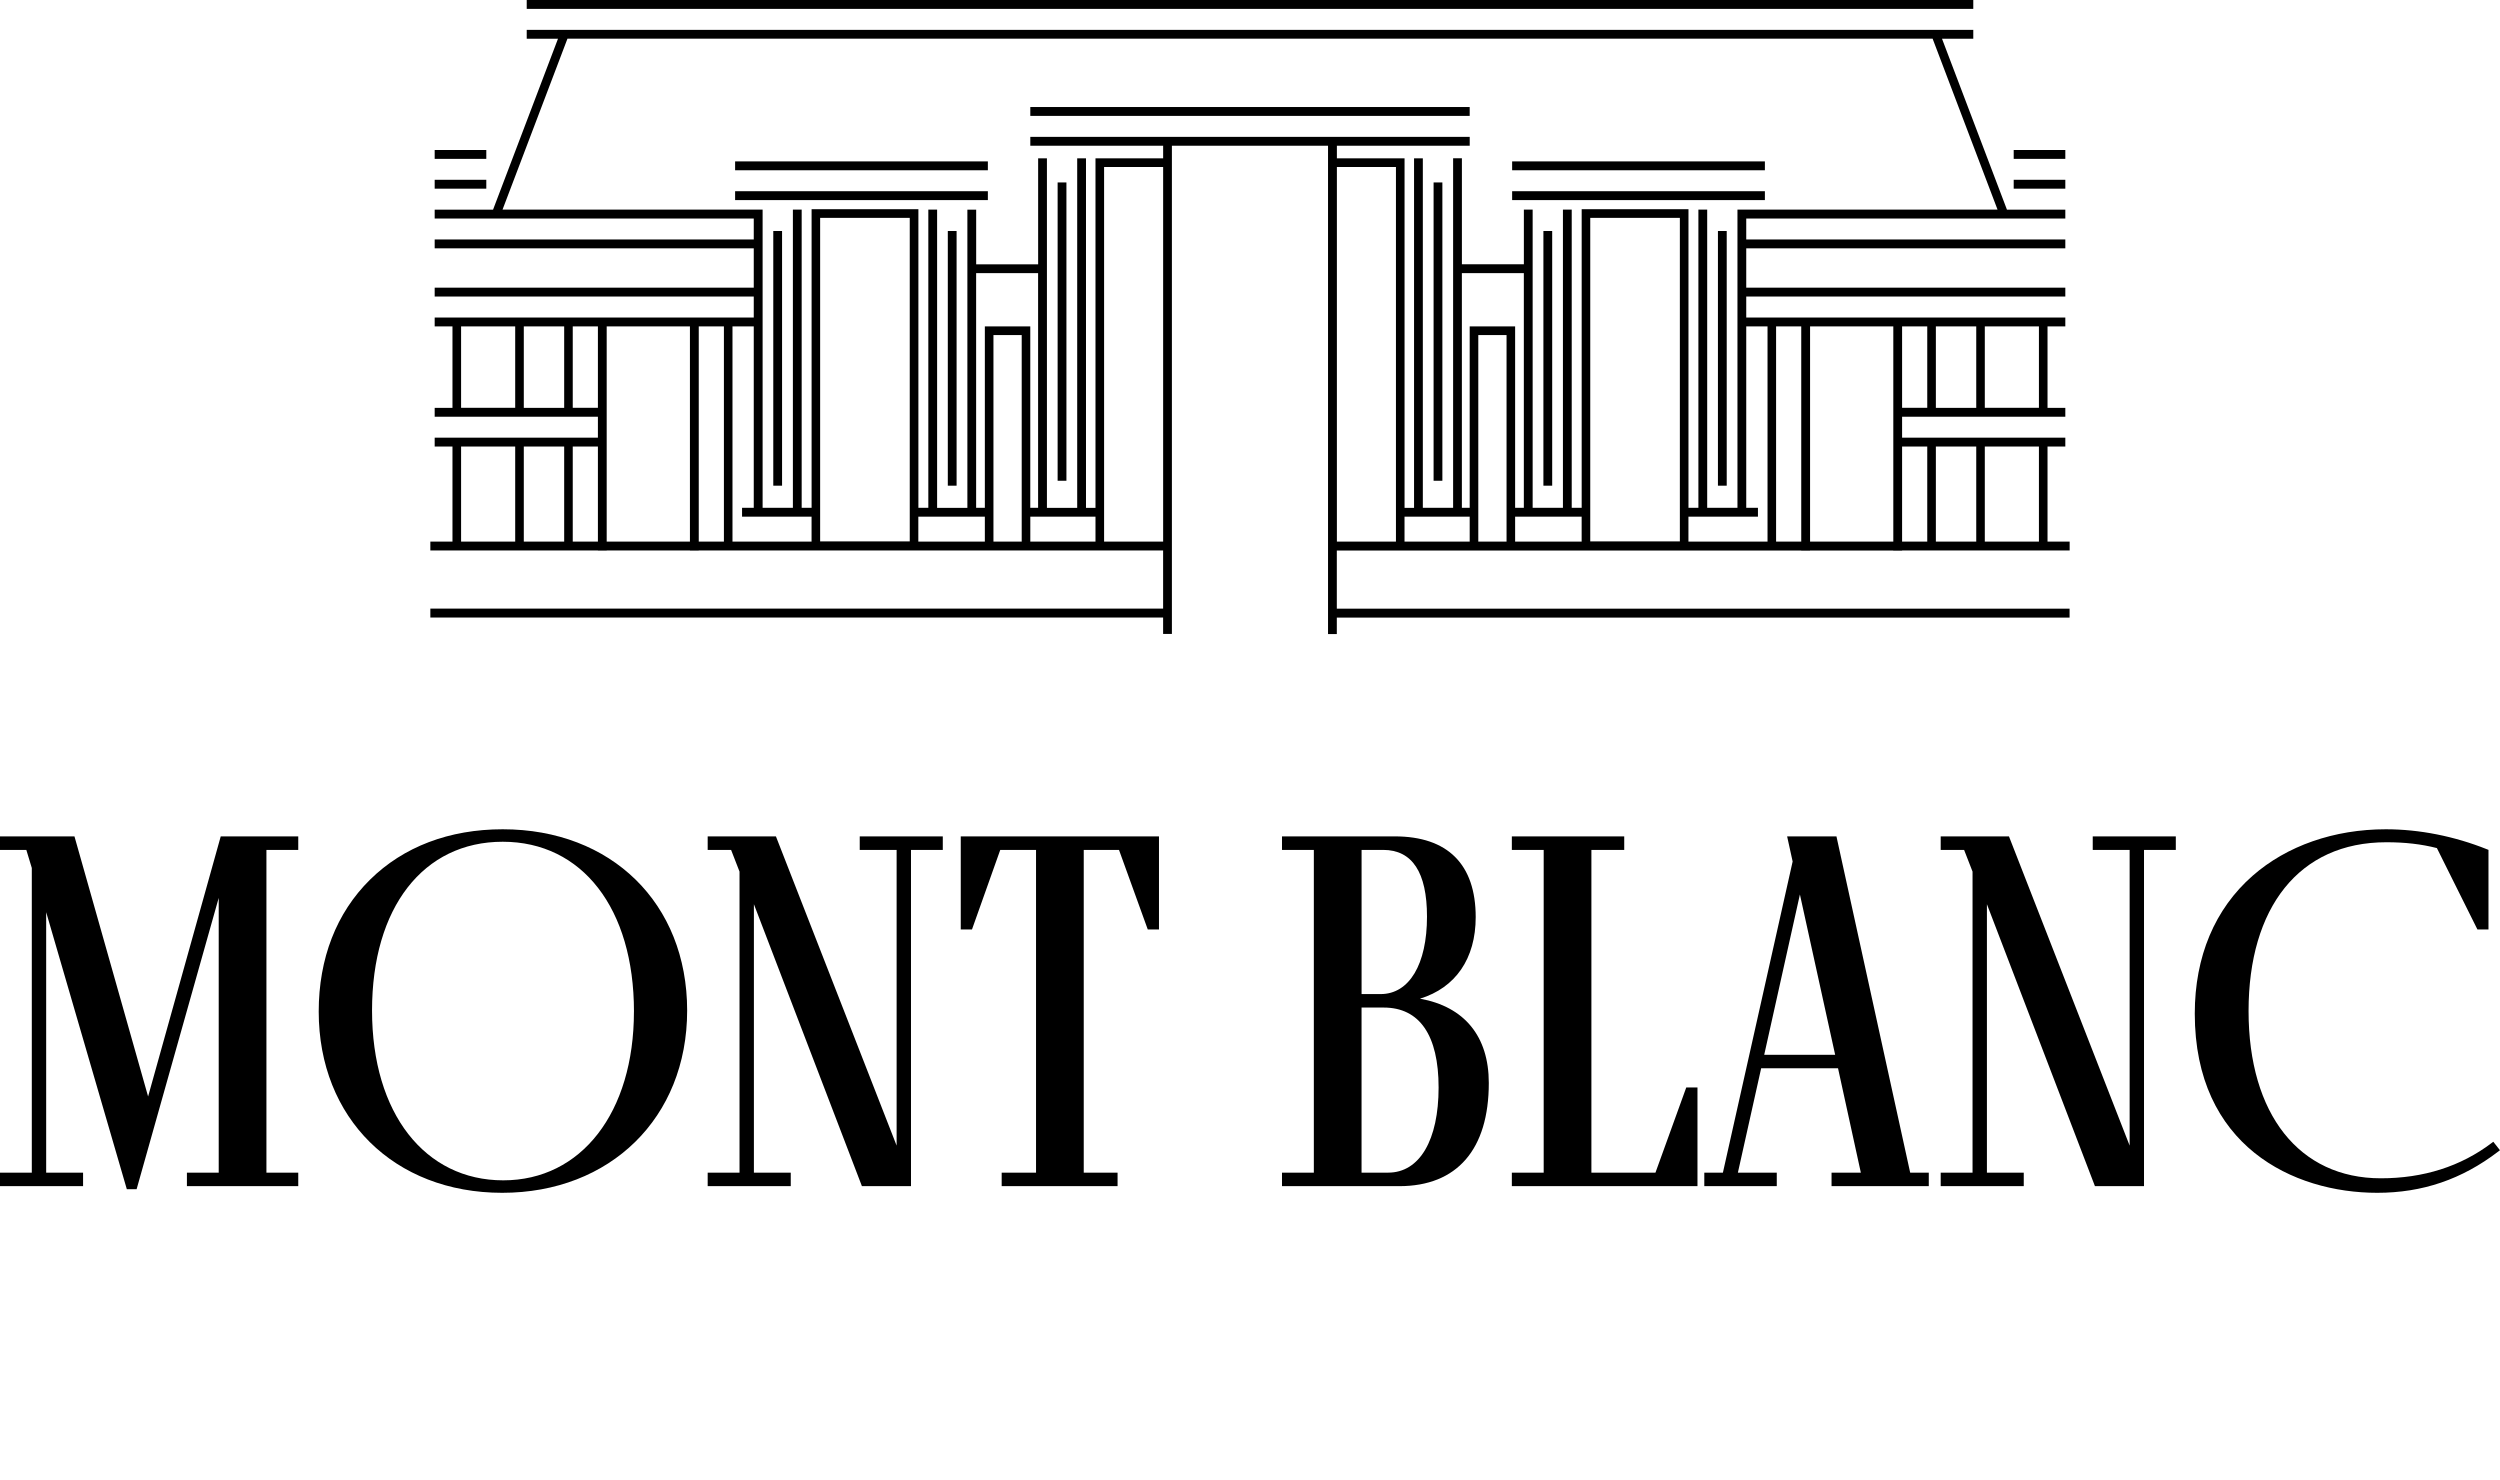 <svg width="179" height="106" viewBox="0 0 179 106" fill="none" xmlns="http://www.w3.org/2000/svg">
<path d="M10.604 78.509L5.331 59.885H0V60.853H1.885L2.277 62.147V83.961H0V84.929H5.948V83.961H3.306V65.314L9.081 85.148H9.781L15.66 64.288V83.961H13.383V84.929H21.355V83.961H19.076V60.853H21.355V59.885H15.805L10.604 78.509Z" fill="black"/>
<path d="M35.994 59.376C32.168 59.376 28.882 60.627 26.488 62.991C24.088 65.361 22.82 68.626 22.82 72.427C22.82 80.069 28.222 85.405 35.955 85.405C43.688 85.405 49.2 80.038 49.2 72.355C49.2 64.671 43.77 59.376 35.991 59.376H35.994ZM45.39 72.427C45.39 79.654 41.628 84.512 36.032 84.512C30.436 84.512 26.638 79.739 26.638 72.355C26.638 64.97 30.311 60.269 35.996 60.269C41.681 60.269 45.392 65.042 45.392 72.427H45.39Z" fill="black"/>
<path d="M61.557 60.853H64.198V82.026L55.556 59.885H50.67V60.853H52.346L52.95 62.407V83.961H50.67V84.929H56.618V83.961H53.979V64.741L61.676 84.831L61.712 84.929H65.227V60.853H67.504V59.885H61.557V60.853Z" fill="black"/>
<path d="M68.79 66.552H69.593L71.618 60.853H74.18V83.961H71.72V84.929H80.018V83.961H77.596V60.853H80.12L82.181 66.552H82.983V59.885H68.79V66.552Z" fill="black"/>
<path d="M101.672 71.505C104.219 70.723 105.66 68.636 105.66 65.667C105.66 61.885 103.656 59.885 99.866 59.885H91.791V60.853H94.071V83.964H91.791V84.929H100.189C104.323 84.929 106.598 82.304 106.598 77.542C106.598 74.197 104.856 72.079 101.669 71.505H101.672ZM98.855 71.176H97.489V60.853H99.035C101.119 60.853 102.173 62.461 102.173 65.631C102.173 69.05 100.902 71.176 98.855 71.176ZM97.487 72.141H99.071C101.644 72.141 103.004 74.122 103.004 77.868C103.004 81.615 101.654 83.961 99.394 83.961H97.487V72.141Z" fill="black"/>
<path d="M118.531 83.961H113.944V60.853H116.295V59.885H108.248V60.853H110.528V83.961H108.248V84.929H121.539V77.861H120.737L118.531 83.961Z" fill="black"/>
<path d="M131.516 60.006L131.491 59.885H127.958L128.353 61.684L123.36 83.961H122.028V84.926H127.217V83.961H124.433L126.099 76.489H131.603L133.236 83.961H131.139V84.926H138.101V83.961H136.769L131.516 60.006ZM128.872 64.036L131.397 75.522H126.318L128.875 64.036H128.872Z" fill="black"/>
<path d="M149.84 60.853H152.482V82.026L143.88 59.983L143.842 59.885H138.954V60.853H140.63L141.234 62.407V83.961H138.954V84.929H144.901V83.961H142.263V64.741L149.96 84.831L149.998 84.929H153.511V60.853H155.788V59.885H149.84V60.853Z" fill="black"/>
<path d="M178.521 81.749L178.401 81.839C176.188 83.516 173.518 84.366 170.464 84.366C164.624 84.366 160.997 79.778 160.997 72.391C160.997 65.003 164.593 60.305 170.862 60.305C172.212 60.305 173.366 60.439 174.481 60.722L177.385 66.552H178.175V60.85L178.078 60.812C175.735 59.873 173.228 59.376 170.824 59.376C167.123 59.376 163.735 60.557 161.29 62.703C158.58 65.078 157.146 68.492 157.146 72.573C157.146 82.045 164.183 85.405 170.21 85.405C173.445 85.405 176.277 84.44 178.873 82.451L178.997 82.356L178.519 81.749H178.521Z" fill="black"/>
<path d="M73.77 7.663V8.298H89.501H105.23V7.663H89.501H73.77Z" fill="black"/>
<path d="M70.731 11.556H52.634V12.191H70.731V11.556Z" fill="black"/>
<path d="M70.731 13.691H52.634V14.327H70.731V13.691Z" fill="black"/>
<path d="M34.819 10.74H31.123V11.375H34.819V10.74Z" fill="black"/>
<path d="M34.819 12.873H31.123V13.509H34.819V12.873Z" fill="black"/>
<path d="M76.356 13.063H75.726V34.422H76.356V13.063Z" fill="black"/>
<path d="M68.492 16.54H67.863V34.775H68.492V16.54Z" fill="black"/>
<path d="M55.996 16.54H55.367V34.775H55.996V16.54Z" fill="black"/>
<path d="M141.287 0.636V0H89.501H37.713V0.636H89.501H141.287Z" fill="black"/>
<path d="M126.366 11.556H108.269V12.191H126.366V11.556Z" fill="black"/>
<path d="M126.366 13.691H108.269V14.327H126.366V13.691Z" fill="black"/>
<path d="M147.877 10.74H144.181V11.375H147.877V10.74Z" fill="black"/>
<path d="M147.877 12.873H144.181V13.509H147.877V12.873Z" fill="black"/>
<path d="M103.274 13.063H102.645V34.422H103.274V13.063Z" fill="black"/>
<path d="M111.137 16.54H110.508V34.775H111.137V16.54Z" fill="black"/>
<path d="M123.633 16.54H123.004V34.775H123.633V16.54Z" fill="black"/>
<path d="M136.19 39.425V39.414H148.187V38.779H146.603V31.973H147.877V31.337H146.603H141.499H138.608H136.19V29.837H147.877V29.202H146.603V23.369H147.877V22.733H146.603H141.499H138.608H135.561H129.601H126.555H125.031V21.233H147.877V20.597H125.031V17.78H147.877V17.144H125.031V15.647H147.877V15.011H143.697L139.048 2.774H141.287V2.138H37.713V2.774H39.952L35.303 15.011H31.123V15.647H53.969V17.144H31.123V17.78H53.969V20.597H31.123V21.233H53.969V22.733H52.446H49.399H43.439H40.392H37.502H32.397H31.123V23.369H32.397V29.202H31.123V29.837H42.81V31.337H40.392H37.502H32.397H31.123V31.973H32.397V38.779H30.813V39.414H42.81V39.425H43.439V39.414H49.399V39.425H50.028V39.414H83.279V43.577H30.813V44.213H83.279V45.391H83.908V39.412V11.337V10.436H95.087V11.337V39.417V45.397H95.716V44.218H148.182V43.583H95.716V39.419H128.967V39.43H129.596V39.419H135.556V39.43H136.185L136.19 39.425ZM142.112 31.973H145.987V38.779H142.112V31.973ZM142.112 23.369H145.987V29.197H142.112V23.369ZM138.608 23.369H141.499V29.202H138.608V23.369ZM136.19 23.369H137.991V29.197H136.19V23.369ZM138.608 31.973H141.499V38.779H138.608V31.973ZM136.19 31.973H137.991V38.779H136.19V31.973ZM36.888 29.197H33.014V23.369H36.888V29.197ZM40.395 29.202H37.504V23.369H40.395V29.202ZM36.888 38.779H33.014V31.973H36.888V38.779ZM40.395 38.779H37.504V31.973H40.395V38.779ZM42.81 38.779H41.009V31.973H42.81V38.779ZM42.81 29.197H41.009V23.369H42.81V29.197ZM49.399 38.779H43.439V31.337V29.819V23.371H49.399V38.781V38.779ZM51.832 38.779H50.031V23.369H51.832V38.779ZM58.108 38.779H52.446V23.369H53.969V36.36H53.131V36.995H58.108V38.779ZM65.138 38.763H58.722V15.601H65.138V38.763ZM70.515 38.779H65.752V36.995H70.515V38.779ZM70.515 36.36H69.891V19.558H74.328V36.36H73.768V23.369H70.515V36.36ZM73.154 38.779H71.131V23.991H73.154V38.779ZM78.437 38.779H73.77V36.995H78.437V38.779ZM83.281 38.779H79.053V11.957H83.281V38.779ZM99.95 38.779H95.721V11.957H99.95V38.779ZM105.23 38.779H100.564V36.995H105.23V38.779ZM105.23 36.36H104.67V19.558H109.107V36.36H108.483V23.369H105.23V36.36ZM107.869 38.779H105.846V23.991H107.869V38.779ZM113.246 38.779H108.483V36.995H113.246V38.779ZM113.246 36.36H112.535V15.009H111.906V36.36H109.738V15.009H109.109V18.922H104.672V11.334H104.043V36.36H101.875V11.337H101.246V36.362H100.566V11.337H95.721V10.434H105.232V9.798H73.77V10.434H83.281V11.337H78.437V36.362H77.757V11.337H77.127V36.362H74.96V11.337H74.331V18.925H69.894V15.011H69.264V36.362H67.097V15.009H66.468V36.36H65.757V14.978H58.11V36.36H57.4V15.009H56.771V36.36H54.603V15.009H54.483H35.981L40.629 2.771H138.376L143.024 15.009H124.522H124.402V36.36H122.235V15.009H121.605V36.36H120.895V14.978H113.248V36.36H113.246ZM120.278 38.763H113.862V15.601H120.278V38.763ZM126.555 38.779H120.892V36.995H125.869V36.36H125.031V23.369H126.555V38.779ZM128.969 38.779H127.168V23.369H128.969V38.779ZM135.561 31.337V38.779H129.601V23.369H135.561V29.817V31.335V31.337Z" fill="black"/>
</svg>
